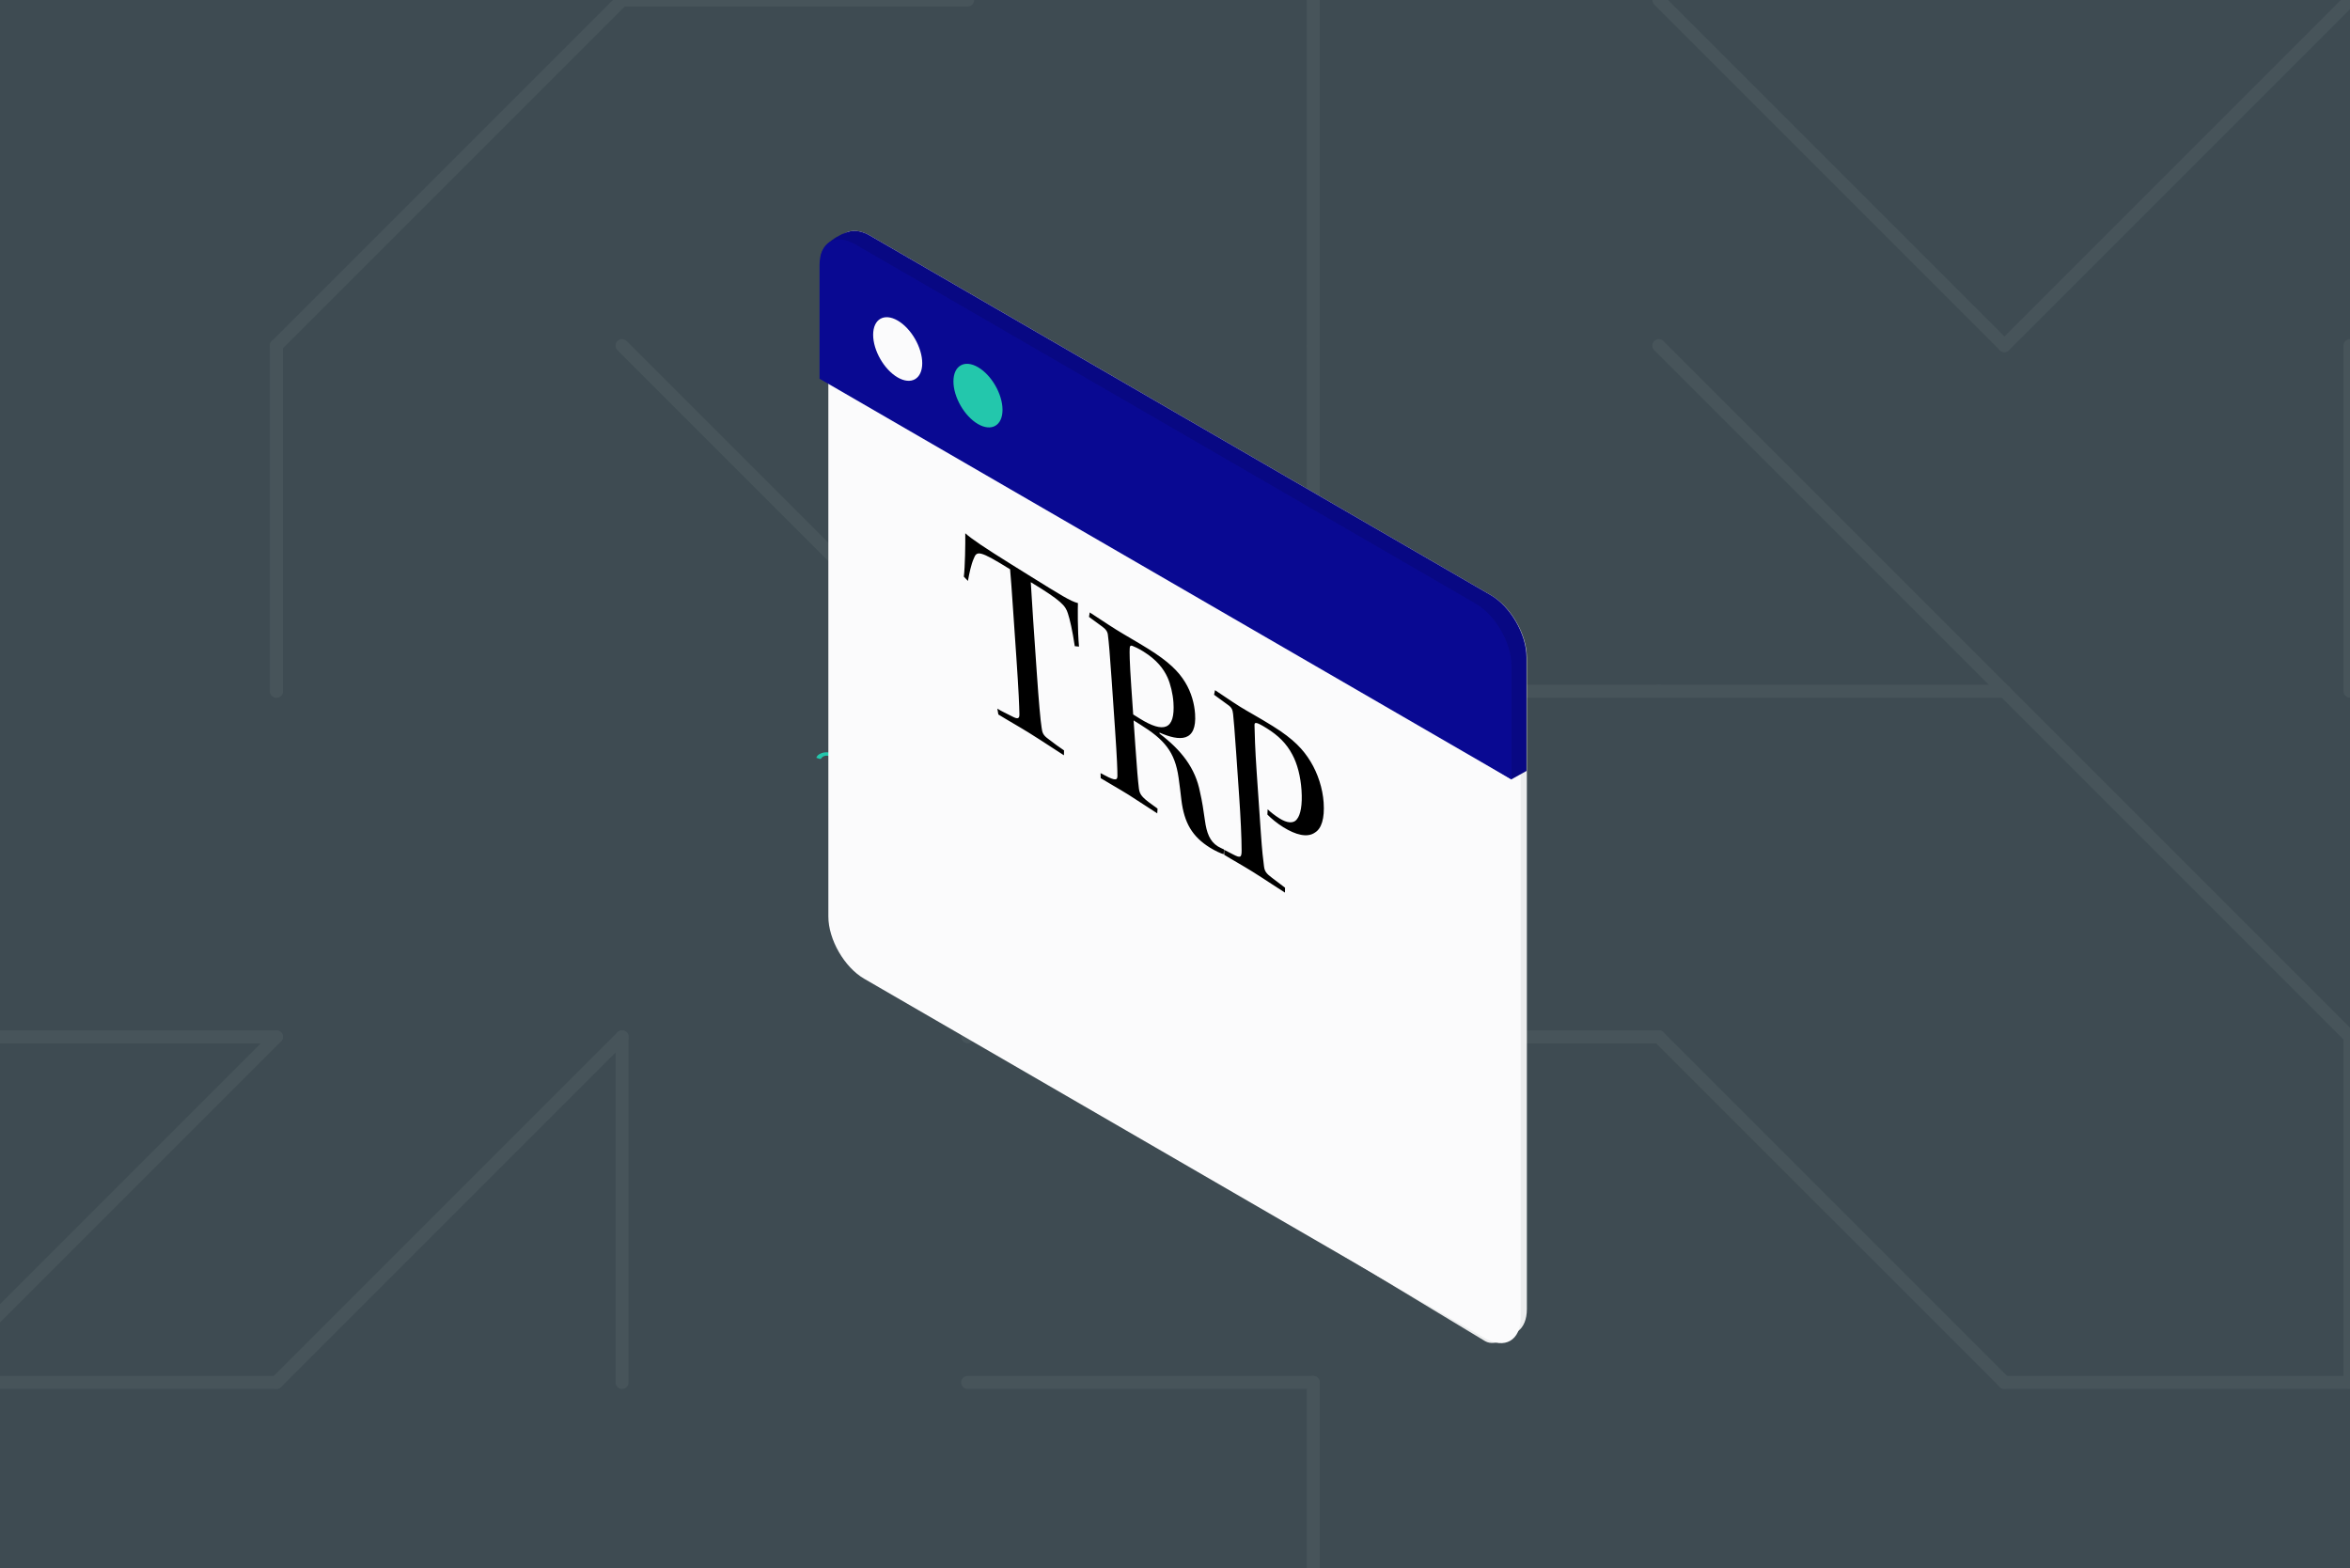 <svg width="544" height="363" viewBox="0 0 544 363" fill="none" xmlns="http://www.w3.org/2000/svg">
<rect x="0" y="0" width="544" height="363" fill="#808080" stroke="none"/>
<g clip-path="url(#clip0_217_300)">
<rect width="544" height="363" transform="matrix(-1 0 0 1 544 0)" fill="white"/>
<path d="M0 0H544V363H0V0Z" fill="#3E4B52"/>
<path d="M544 0L464 80" stroke="#47545A" stroke-width="3" stroke-miterlimit="10" stroke-linecap="round"/>
<path d="M544 80V160" stroke="#47545A" stroke-width="3" stroke-miterlimit="10" stroke-linecap="round"/>
<path d="M544 240L464 160" stroke="#47545A" stroke-width="3" stroke-miterlimit="10" stroke-linecap="round"/>
<path d="M544 320V240" stroke="#47545A" stroke-width="3" stroke-miterlimit="10" stroke-linecap="round"/>
<path d="M464 320H544" stroke="#47545A" stroke-width="3" stroke-miterlimit="10" stroke-linecap="round"/>
<path d="M384 0L464 80" stroke="#47545A" stroke-width="3" stroke-miterlimit="10" stroke-linecap="round"/>
<path d="M384 80L464 160" stroke="#47545A" stroke-width="3" stroke-miterlimit="10" stroke-linecap="round"/>
<path d="M384 160H464" stroke="#47545A" stroke-width="3" stroke-miterlimit="10" stroke-linecap="round"/>
<path d="M384 240L464 320" stroke="#47545A" stroke-width="3" stroke-miterlimit="10" stroke-linecap="round"/>
<path d="M304 160V80" stroke="#47545A" stroke-width="3" stroke-miterlimit="10" stroke-linecap="round"/>
<path d="M384 160H304" stroke="#47545A" stroke-width="3" stroke-miterlimit="10" stroke-linecap="round"/>
<path d="M384 240H304" stroke="#47545A" stroke-width="3" stroke-miterlimit="10" stroke-linecap="round"/>
<path d="M304 400V320" stroke="#47545A" stroke-width="3" stroke-miterlimit="10" stroke-linecap="round"/>
<path d="M304 0V80" stroke="#47545A" stroke-width="3" stroke-miterlimit="10" stroke-linecap="round"/>
<path d="M224 160L304 240" stroke="#47545A" stroke-width="3" stroke-miterlimit="10" stroke-linecap="round"/>
<path d="M224 320H304" stroke="#47545A" stroke-width="3" stroke-miterlimit="10" stroke-linecap="round"/>
<path d="M144 0H224" stroke="#47545A" stroke-width="3" stroke-miterlimit="10" stroke-linecap="round"/>
<path d="M144 80L224 160" stroke="#47545A" stroke-width="3" stroke-miterlimit="10" stroke-linecap="round"/>
<path d="M224 240V160" stroke="#47545A" stroke-width="3" stroke-miterlimit="10" stroke-linecap="round"/>
<path d="M144 240V320" stroke="#47545A" stroke-width="3" stroke-miterlimit="10" stroke-linecap="round"/>
<path d="M64 80L144 0" stroke="#47545A" stroke-width="3" stroke-miterlimit="10" stroke-linecap="round"/>
<path d="M64 160V80" stroke="#47545A" stroke-width="3" stroke-miterlimit="10" stroke-linecap="round"/>
<path d="M64 320L144 240" stroke="#47545A" stroke-width="3" stroke-miterlimit="10" stroke-linecap="round"/>
<path d="M64 160V80" stroke="#47545A" stroke-width="3" stroke-miterlimit="10" stroke-linecap="round"/>
<path d="M-16 240H64" stroke="#47545A" stroke-width="3" stroke-miterlimit="10" stroke-linecap="round"/>
<path d="M64 240L-16 320" stroke="#47545A" stroke-width="3" stroke-miterlimit="10" stroke-linecap="round"/>
<path d="M-16 320H64" stroke="#47545A" stroke-width="3" stroke-miterlimit="10" stroke-linecap="round"/>
<path d="M222.369 204.234C222.4 204.133 222.444 204.033 222.501 203.932C222.561 203.831 222.638 203.733 222.734 203.64C222.83 203.547 222.949 203.46 223.092 203.377C223.232 203.293 223.402 203.217 223.599 203.148C223.868 203.055 224.142 202.997 224.42 202.972C224.702 202.947 224.977 202.955 225.246 202.997C225.512 203.037 225.767 203.109 226.009 203.214C226.251 203.319 226.468 203.455 226.661 203.622C226.848 203.785 226.977 203.938 227.048 204.082C227.116 204.223 227.149 204.355 227.149 204.478C227.148 204.601 227.123 204.716 227.073 204.823C227.027 204.929 226.983 205.03 226.941 205.125C226.897 205.218 226.867 205.306 226.851 205.39C226.836 205.47 226.86 205.547 226.923 205.621L227.358 206.127L226.574 206.397L225.892 205.901C225.757 205.807 225.676 205.712 225.648 205.617C225.621 205.518 225.621 205.421 225.648 205.325C225.676 205.225 225.719 205.125 225.776 205.025C225.83 204.922 225.872 204.818 225.901 204.712C225.928 204.604 225.927 204.494 225.899 204.384C225.872 204.271 225.79 204.154 225.651 204.034C225.562 203.957 225.462 203.896 225.349 203.851C225.238 203.803 225.12 203.77 224.996 203.753C224.87 203.733 224.741 203.73 224.609 203.743C224.48 203.754 224.355 203.781 224.234 203.823C224.058 203.884 223.925 203.949 223.833 204.02C223.742 204.087 223.673 204.153 223.626 204.217C223.58 204.278 223.543 204.333 223.517 204.381C223.488 204.427 223.45 204.458 223.404 204.474C223.292 204.512 223.175 204.508 223.052 204.461L222.369 204.234ZM227.612 207.719C227.536 207.653 227.48 207.584 227.445 207.512C227.413 207.439 227.403 207.371 227.415 207.307C227.427 207.242 227.462 207.182 227.519 207.127C227.576 207.071 227.654 207.026 227.753 206.992C227.852 206.958 227.957 206.939 228.071 206.936C228.187 206.932 228.3 206.941 228.412 206.962C228.526 206.983 228.636 207.016 228.742 207.064C228.849 207.111 228.94 207.168 229.017 207.234C229.096 207.303 229.151 207.373 229.183 207.446C229.213 207.517 229.22 207.585 229.204 207.65C229.192 207.714 229.156 207.773 229.097 207.826C229.043 207.881 228.967 207.925 228.868 207.959C228.769 207.994 228.661 208.013 228.545 208.017C228.431 208.023 228.319 208.016 228.208 207.994C228.097 207.973 227.989 207.939 227.885 207.894C227.782 207.846 227.691 207.788 227.612 207.719Z" fill="#23C7AC"/>
<path d="M254.062 231.901C254.093 231.801 254.137 231.7 254.194 231.6C254.254 231.498 254.332 231.401 254.428 231.308C254.523 231.215 254.643 231.127 254.785 231.045C254.926 230.961 255.095 230.884 255.293 230.816C255.561 230.723 255.835 230.664 256.114 230.64C256.395 230.615 256.671 230.623 256.939 230.665C257.206 230.705 257.46 230.777 257.702 230.882C257.944 230.987 258.161 231.123 258.354 231.29C258.542 231.453 258.671 231.606 258.741 231.75C258.809 231.891 258.842 232.023 258.842 232.146C258.841 232.269 258.816 232.384 258.766 232.491C258.72 232.597 258.676 232.698 258.635 232.793C258.591 232.886 258.561 232.974 258.544 233.057C258.529 233.138 258.553 233.215 258.617 233.289L259.051 233.795L258.268 234.065L257.585 233.569C257.45 233.474 257.369 233.38 257.341 233.284C257.314 233.186 257.314 233.089 257.342 232.992C257.37 232.893 257.412 232.793 257.469 232.692C257.523 232.59 257.565 232.485 257.594 232.379C257.621 232.271 257.62 232.162 257.593 232.052C257.566 231.939 257.483 231.822 257.345 231.702C257.256 231.625 257.155 231.564 257.043 231.519C256.931 231.47 256.813 231.438 256.69 231.42C256.564 231.401 256.434 231.398 256.302 231.411C256.173 231.422 256.048 231.449 255.928 231.491C255.752 231.551 255.618 231.617 255.526 231.688C255.435 231.755 255.366 231.821 255.319 231.885C255.273 231.946 255.237 232 255.21 232.048C255.181 232.094 255.143 232.125 255.097 232.141C254.986 232.18 254.868 232.176 254.745 232.128L254.062 231.901ZM259.305 235.387C259.229 235.321 259.173 235.251 259.138 235.18C259.106 235.107 259.096 235.038 259.108 234.974C259.121 234.91 259.155 234.85 259.212 234.795C259.269 234.739 259.347 234.694 259.446 234.66C259.545 234.626 259.651 234.607 259.764 234.604C259.88 234.6 259.994 234.609 260.105 234.63C260.219 234.65 260.329 234.684 260.436 234.731C260.542 234.779 260.633 234.835 260.71 234.902C260.789 234.97 260.844 235.041 260.876 235.114C260.906 235.184 260.913 235.252 260.898 235.318C260.885 235.382 260.849 235.441 260.79 235.494C260.736 235.549 260.66 235.593 260.561 235.627C260.462 235.661 260.355 235.68 260.238 235.685C260.125 235.691 260.012 235.683 259.901 235.662C259.79 235.64 259.682 235.607 259.579 235.562C259.476 235.514 259.384 235.455 259.305 235.387Z" fill="#23C7AC"/>
<path d="M188.972 175.413C189.003 175.312 189.046 175.212 189.103 175.111C189.163 175.009 189.241 174.912 189.337 174.819C189.433 174.726 189.552 174.639 189.695 174.556C189.835 174.472 190.004 174.395 190.202 174.327C190.471 174.234 190.745 174.176 191.023 174.151C191.305 174.126 191.58 174.134 191.849 174.176C192.115 174.216 192.369 174.288 192.612 174.393C192.854 174.498 193.071 174.634 193.264 174.801C193.451 174.964 193.58 175.117 193.651 175.261C193.719 175.402 193.752 175.534 193.751 175.657C193.751 175.78 193.726 175.895 193.676 176.002C193.63 176.108 193.586 176.209 193.544 176.304C193.5 176.397 193.47 176.485 193.454 176.569C193.439 176.649 193.463 176.726 193.526 176.8L193.961 177.306L193.177 177.576L192.495 177.08C192.36 176.986 192.279 176.891 192.251 176.796C192.224 176.697 192.224 176.6 192.251 176.504C192.279 176.404 192.322 176.304 192.379 176.204C192.433 176.101 192.475 175.997 192.504 175.891C192.531 175.783 192.53 175.673 192.502 175.563C192.475 175.45 192.392 175.333 192.254 175.213C192.165 175.136 192.065 175.075 191.952 175.03C191.84 174.982 191.723 174.949 191.599 174.932C191.473 174.912 191.344 174.909 191.212 174.922C191.083 174.933 190.958 174.96 190.837 175.002C190.661 175.063 190.527 175.128 190.436 175.199C190.345 175.266 190.276 175.332 190.229 175.396C190.183 175.457 190.146 175.512 190.12 175.56C190.091 175.606 190.053 175.637 190.007 175.653C189.895 175.691 189.778 175.687 189.654 175.64L188.972 175.413ZM194.215 178.898C194.139 178.832 194.083 178.763 194.047 178.691C194.015 178.618 194.006 178.55 194.018 178.486C194.03 178.421 194.065 178.361 194.122 178.306C194.179 178.25 194.257 178.205 194.356 178.171C194.454 178.137 194.56 178.118 194.673 178.115C194.79 178.111 194.903 178.12 195.014 178.141C195.129 178.162 195.239 178.195 195.345 178.243C195.451 178.29 195.543 178.347 195.619 178.413C195.698 178.482 195.754 178.552 195.786 178.625C195.816 178.696 195.823 178.764 195.807 178.829C195.795 178.893 195.759 178.952 195.7 179.005C195.646 179.06 195.569 179.104 195.471 179.138C195.372 179.172 195.264 179.192 195.148 179.196C195.034 179.202 194.922 179.195 194.811 179.173C194.7 179.152 194.592 179.118 194.488 179.073C194.385 179.025 194.294 178.967 194.215 178.898Z" fill="#23C7AC"/>
<path d="M193.19 59.356C193.189 54.067 196.893 51.924 201.461 54.57L345.182 137.801C349.75 140.446 353.454 146.879 353.454 152.168L353.459 303.005C353.46 305.457 352.664 307.232 351.355 308.169C349.841 309.252 346.251 311.872 343.8 310.453L201.467 224.561C196.899 221.915 193.195 215.483 193.195 210.194L193.19 59.356Z" fill="#ECEDEE"/>
<path d="M191.753 61.342C191.753 56.052 195.456 53.909 200.024 56.555L343.745 139.786C348.313 142.431 352.017 148.864 352.017 154.153L352.023 304.99C352.023 310.279 348.32 312.422 343.751 309.777L200.031 226.546C195.462 223.9 191.759 217.468 191.758 212.179L191.753 61.342Z" fill="#FBFBFC"/>
<path d="M189.977 59.777C189.977 56.498 194.62 54.015 196.79 53.546C198.119 53.258 199.729 53.572 201.464 54.577L345.104 137.761C349.67 140.405 353.372 146.835 353.372 152.123L353.373 178.453L349.876 180.399L193.198 85.694L189.977 59.777Z" fill="#080883"/>
<path d="M189.715 61.339C189.715 56.051 193.416 53.908 197.982 56.552L341.623 139.737C346.188 142.381 349.89 148.811 349.89 154.099L349.891 180.429L189.716 87.669L189.715 61.339Z" fill="#090992"/>
<ellipse cx="6.568" cy="6.583" rx="6.568" ry="6.583" transform="matrix(0.865 0.501 3.7537e-05 1 202.124 70.913)" fill="#FBFBFC"/>
<ellipse cx="6.568" cy="6.583" rx="6.568" ry="6.583" transform="matrix(0.865 0.501 3.7537e-05 1 220.71 81.702)" fill="#23C7AC"/>
<path d="M239.167 143.526L239.994 155.558C240.483 162.681 240.864 166.815 241.12 168.406C241.253 169.635 241.536 170.213 242.563 170.967C244.21 172.22 244.982 172.816 246.311 173.7L246.291 174.834C244.814 173.914 241.592 171.737 238.332 169.709C235.785 168.124 233.25 166.718 231.111 165.387L230.872 164.034C231.89 164.668 232.795 165.06 234.362 165.863C235.525 166.472 236.01 166.43 235.983 165.324C235.941 163.293 235.813 160.004 235.295 152.462L234.526 141.268C234.243 137.138 233.988 133.427 233.826 131.779C226.643 127.309 226.12 127.499 225.414 129.295C224.781 130.735 224.42 132.572 224.063 134.47L223.117 133.481C223.399 131.192 223.483 126.03 223.451 123.432C224.804 124.675 227.771 126.693 234.19 130.687L238.061 133.097C245.702 137.852 247.842 139.183 249.529 139.603C249.493 140.497 249.425 145.898 249.781 149.673L248.799 149.578C248.251 145.856 247.637 143.296 247.206 141.997C246.645 140.215 245.738 139.077 238.614 134.759C238.725 136.375 238.921 139.935 239.167 143.526ZM258.113 168.725L257.349 157.591C256.929 151.485 256.681 148.581 256.485 147.14C256.427 146.302 256.097 145.753 255.223 145.094L252.091 142.801L252.263 141.763C253.333 142.429 256.045 144.288 258.337 145.715C260.681 147.173 263.062 148.483 265.762 150.164C270.551 153.144 272.803 155.405 274.34 157.908C275.823 160.321 276.492 162.972 276.648 165.247C277.096 171.771 273.139 171.658 268.412 169.576L268.428 169.815C273.47 173.64 276.729 177.789 277.796 183.38C278.276 185.398 278.636 187.8 278.928 189.93C279.317 192.75 280.039 194.747 281.924 195.92C282.332 196.173 283.037 196.498 283.338 196.628L283.268 197.73C282.673 197.589 281.263 196.941 280.091 196.212C275.965 193.644 274.136 190.443 273.485 185.224C273.323 183.577 273.051 181.746 272.838 180.066C271.981 173.974 269.497 171.168 263.893 167.68L262.416 166.761L262.806 172.448C263.188 178.014 263.412 180.56 263.645 182.539C263.85 184.099 264.478 184.719 267.962 187.174L267.892 188.276C266.16 187.198 263.244 185.211 261.308 184.007C258.812 182.453 256.481 181.175 254.8 180.129L254.769 178.963C257.758 180.594 258.654 180.865 258.67 179.672C258.681 178.418 258.586 175.609 258.113 168.725ZM261.869 158.8L262.321 165.384L263.849 166.335C269.351 169.759 272.078 168.992 271.638 162.587C271.503 160.612 270.955 158.323 270.266 156.805C269.348 154.802 267.793 152.745 264.685 150.811C263.514 150.082 262.558 149.659 262.108 149.494C261.709 149.36 261.525 149.532 261.515 150.099C261.467 150.814 261.462 152.874 261.869 158.8ZM286.853 184.318L286.175 174.441C285.805 169.054 285.594 166.688 285.448 165.279C285.331 164.29 285.15 163.776 284.229 163.145L281.046 160.821L281.265 159.754C282.131 160.293 284.898 162.244 287.089 163.607C288.974 164.78 291.3 165.999 294.612 168.06C299.604 171.166 301.719 173.572 303.367 176.259C305.069 179.037 306.184 182.481 306.41 185.773C306.665 189.484 305.898 191.815 304.399 192.716C302.632 193.966 299.951 193.271 297.048 191.464C295.621 190.577 294.276 189.453 293.386 188.555L293.448 187.333C294.127 187.985 295.107 188.767 296.228 189.464C297.909 190.51 299.434 190.715 300.236 189.61C301.046 188.624 301.528 186.402 301.285 182.871C301.071 179.758 300.334 176.835 299.162 174.673C297.816 172.117 295.933 170.257 293.233 168.577C290.686 166.992 290.405 167.161 290.403 167.847C290.437 169.759 290.539 173.375 290.909 178.763L291.394 185.826L291.875 192.829C292.15 196.84 292.4 199.058 292.592 200.439C292.726 201.667 293.103 202.189 294.49 203.224L297.474 205.482L297.454 206.616C295.416 205.348 292.551 203.393 289.902 201.744C287.763 200.413 285.33 199.071 283.394 197.866L283.363 196.701L285.537 197.824C287.104 198.627 287.44 198.55 287.419 196.818C287.425 194.071 287.186 189.166 286.853 184.318Z" fill="black"/>
</g>
<defs>
<clipPath id="clip0_217_300">
<rect width="544" height="363" fill="white" transform="matrix(-1 0 0 1 544 0)"/>
</clipPath>
</defs>
</svg>

